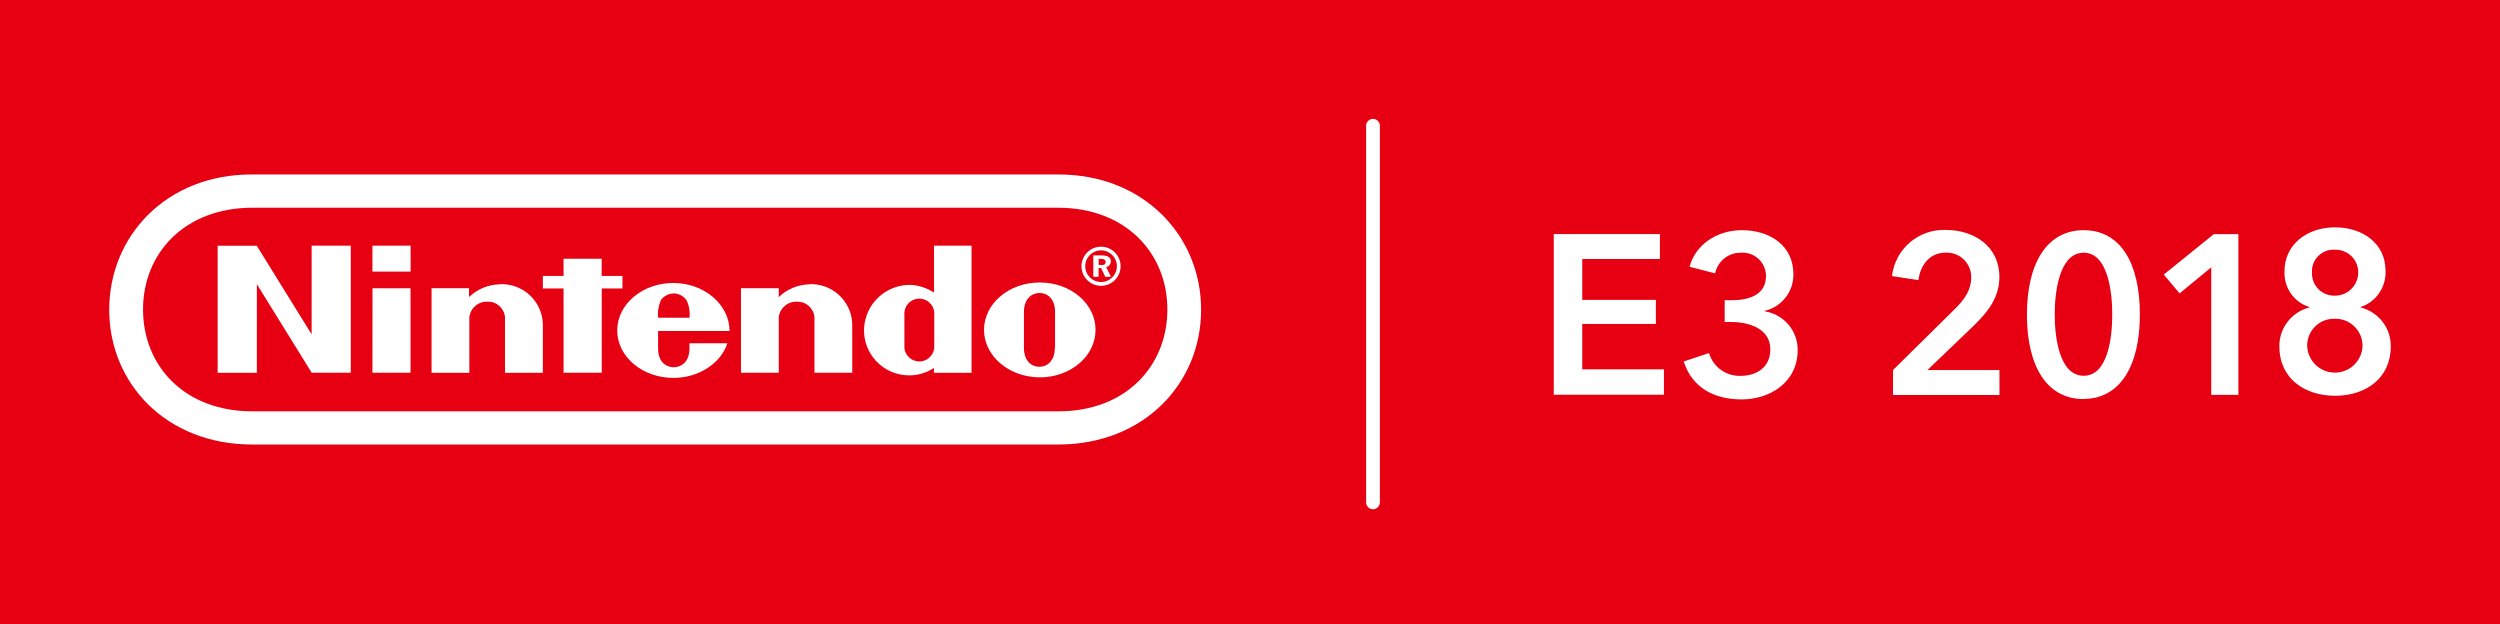 <?xml version="1.0" encoding="utf-8"?>
<svg version="1.1" xmlns="http://www.w3.org/2000/svg" xmlns:xlink="http://www.w3.org/1999/xlink"
	 x="0px" y="0px" viewBox="0 0 3149.6 786.6" enable-background="new 0 0 3149.6 786.6" xml:space="preserve" style="background-color:#E60012;">
<rect id="bg" fill="#E60012" width="3149.6" height="786.6"/>
<path fill="#FFFFFF" d="M1333,518.2H317.9c-85.7,0-137.7-57.4-137.7-128.3s52.4-128.1,137.7-128.2H1333
	c85.4,0,137.7,57.4,137.7,128.2S1418.7,518.5,1333,518.2z M1333.5,219.8H317.4c-107.6-0.2-179.8,77.4-179.8,170.4
	S209.7,560,317.6,560h1015.8c107.6,0,179.8-76.8,179.8-169.8S1441,219.7,1333.5,219.8L1333.5,219.8z M1387.3,355.3
	c-11,0.1-20-8.8-20.1-19.8c-0.1-11,8.8-20,19.8-20.1c11-0.1,20,8.8,20.1,19.8c0,0.1,0,0.2,0,0.3
	C1407,346.4,1398.2,355.3,1387.3,355.3z M1387.3,310.8c-13.6-0.1-24.7,10.9-24.8,24.5c-0.1,13.6,10.9,24.7,24.5,24.8
	s24.7-10.9,24.8-24.5c0,0,0-0.1,0-0.1C1411.8,321.9,1400.8,310.9,1387.3,310.8z M1387.3,333.8h-3.2v-7.7h2.8c4,0,6,1.3,6,4.1
	s-1.8,3.8-5.6,3.8V333.8z M1399.6,329.5c0-5.1-3.8-7.7-11.5-7.7h-10.7v26.9h6.6v-11.1h3.2l5.2,11.1h7.3l-6.1-12.1
	c3.5-0.8,6-4,5.9-7.7V329.5z M831.8,379.4c5.5-9.3,17.5-12.5,26.8-7c2.9,1.7,5.3,4.1,7,7c2.8,6.6,3.9,13.8,3.1,20.9h-39.6
	c-0.8-7.1,0.3-14.3,3.1-20.9H831.8z M919.1,416.9c0-33-31.8-60.4-70.8-60.4s-70.7,26.8-70.7,59.8s31.7,59.8,70.7,59.8
	c32.4,0,59.8-18.5,68.1-43.6h-47.8v6.4c0,19.5-12.8,23.8-19.8,23.8s-19.7-4.2-19.7-23.7v-22h90.4H919.1z M1019.5,358.2
	c-14.4,0.4-28.1,6.1-38.4,16.1c0-2.6,0-11.2,0-11.2h-47.6v106.5h47.6c0,0,0-65.3,0-69.9c1.3-11.6,11.4-20.2,23-19.6
	c11.4-0.4,21,8.2,22,19.6v69.9h47.6c0,0,0-50.4,0-57.8c1.1-28.6-21.2-52.7-49.9-53.8c-1.3,0-2.6,0-3.9,0L1019.5,358.2z M629.3,358.2
	c-14.4,0.4-28.1,6.1-38.4,16.1c0-2.6,0-11.2,0-11.2h-47.2v106.6h47.6c0,0,0-65.4,0-70c1.3-11.6,11.4-20.2,23-19.6
	c11.4-0.4,21,8.3,21.9,19.6v70h47.7v-57.9c1.1-28.6-21.2-52.7-49.9-53.8c-1.3,0-2.6,0-3.9,0L629.3,358.2z M1177,415.9v18.9
	c0.9,10.4-6.7,19.6-17.1,20.5c-10.4,0.9-19.6-6.7-20.5-17.1c-0.1-1.1-0.1-2.3,0-3.4v-38c-0.9-10.4,6.7-19.6,17.1-20.5
	c10.4-0.9,19.6,6.7,20.5,17.1c0.1,1.1,0.1,2.3,0,3.4V415.9z M1176.6,368.5c-8.2-5.2-17.5-8.5-27.1-9.5
	c-31.9-1.8-59.1,22.6-60.9,54.4c0,0.5,0,0.9-0.1,1.4c-0.7,31.4,24.2,57.4,55.6,58.1c11.5,0.3,22.8-3,32.5-9.3v6.1h47.4V309.5h-47.3
	V368.5z M1328.9,438.1c0,17-9.9,24-19.5,24s-19.4-7-19.4-24V393c0-16.9,10.1-23.9,19.7-23.9s19.5,7,19.5,23.9c0,6.4,0,18.4,0,22.6
	c0,0,0,16.1,0,22.5H1328.9z M1309.8,355.9c-38.8,0-70.1,26.7-70.1,59.7s31.7,59.8,70.4,59.8s70.1-26.7,70.1-59.8
	s-31.3-59.7-70.1-59.7H1309.8z M469.2,342.2h48.1v-32.7h-48.1V342.2z M469.2,469.6h48V363.2h-47.9L469.2,469.6z M784.2,363.4v-15.8
	H758V326h-48v21.6h-26.1v15.8H710v106.2h48.1V363.4L784.2,363.4z M392.6,421.2l-69.1-111.6h-49.3v160.1h49.4V358l69.1,111.6h49.2
	V309.5h-49.3L392.6,421.2z M1729.8,641.6c-4.8,0-8.7-3.9-8.7-8.7c0,0,0,0,0,0V159.3c-0.5-4.8,3.1-9,7.8-9.5c4.8-0.5,9,3.1,9.5,7.8
	c0.1,0.5,0.1,1.1,0,1.6v473.6C1738.4,637.7,1734.5,641.5,1729.8,641.6 M1957.5,294.9h133.7v31.4h-97.8v51.5h92.7v30.3h-92.7v57.2
	h102.9v32h-138.8V294.9z M2172.8,378.2h9.1c20.2,0,43-5.8,43-30.7c-0.2-16.3-13.6-29.4-29.9-29.2c-0.6,0-1.3,0-1.9,0.1
	c-15.6-0.2-29.2,10.7-32.3,26l-32.2-8.3c7.1-27.1,33.6-46.1,65.8-46.1c35.3,0,65,19.2,65,55.5c0.3,22-14.8,41.2-36.2,46.1v0.6
	c24,3.7,41.7,24.4,41.6,48.6c0,42-36.3,62.4-70.4,62.4s-62.4-14.1-73.2-47.8l31.9-10.6c5.2,17.7,21.8,29.5,40.2,28.7
	c17.7,0,37-9.1,37-33.5c0-26.4-27.6-34.3-49-34.3h-8.5L2172.8,378.2z M2385.1,466l77.8-76.8c12.5-12.3,20.5-24,20.5-39.8
	c0.2-17-13.3-30.9-30.3-31.1c-0.7,0-1.3,0-2,0c-19.4,0-31.6,14.8-34.2,34.6l-33.3-5.1c4-34.2,33.7-59.6,68.1-58.1
	c35,0,67.2,20.4,67.2,59.2c0,26-14.5,44-32.4,61.5l-58.2,55.8h90.7v31.4h-134.1V466z M2625.1,318.4c-30.7,0-36.5,49.5-36.5,77.7
	c0,28.3,5.7,77.3,36.5,77.3c30.8,0,36-48.9,36-77.3C2661.1,367.8,2655.6,318.4,2625.1,318.4 M2625.1,502.8
	c-46.1,0-71.5-40.9-71.5-106.4s25.7-106.4,71.5-106.4c45.9,0,70.8,40.7,70.8,106.2s-25.4,106.4-71,106.4 M2785.9,336.7l-39.9,32.9
	l-20-23.7l63-50.9h31v202.5h-34.2V336.7z M2941.7,286.4c35.2,0,63.7,20.5,63.7,54.8c0.9,20.5-11.9,39.1-31.3,45.6v0.6
	c22.5,5.6,38.2,25.9,37.9,49c0,40.3-31.6,62.2-70.2,62.2s-70.2-22-70.2-62.2c-0.2-23.1,15.4-43.3,37.8-49v-0.6
	c-19.2-6-32-24.1-31.3-44.3C2877.7,308.4,2906.1,286.4,2941.7,286.4z M2941.7,314.6c-15.1-1-28.1,10.5-29,25.6c-0.1,1-0.1,2,0,3
	c-0.6,15.6,11.4,28.7,27,29.3c0.7,0,1.4,0,2,0c16.1,0,29.2-13,29.3-29.1c0-0.1,0-0.2,0-0.2c0.1-15.7-12.6-28.5-28.3-28.6
	C2942.4,314.6,2942.1,314.6,2941.7,314.6z M2941.7,401.6c-18.6-0.7-34.3,13.8-35,32.4c0,0.7,0,1.5,0,2.2
	c0.9,19.2,17.2,34.1,36.5,33.2c18-0.8,32.4-15.2,33.2-33.2c0.3-18.8-14.6-34.2-33.3-34.6C2942.6,401.6,2942.2,401.6,2941.7,401.6z"
	/>
</svg>
